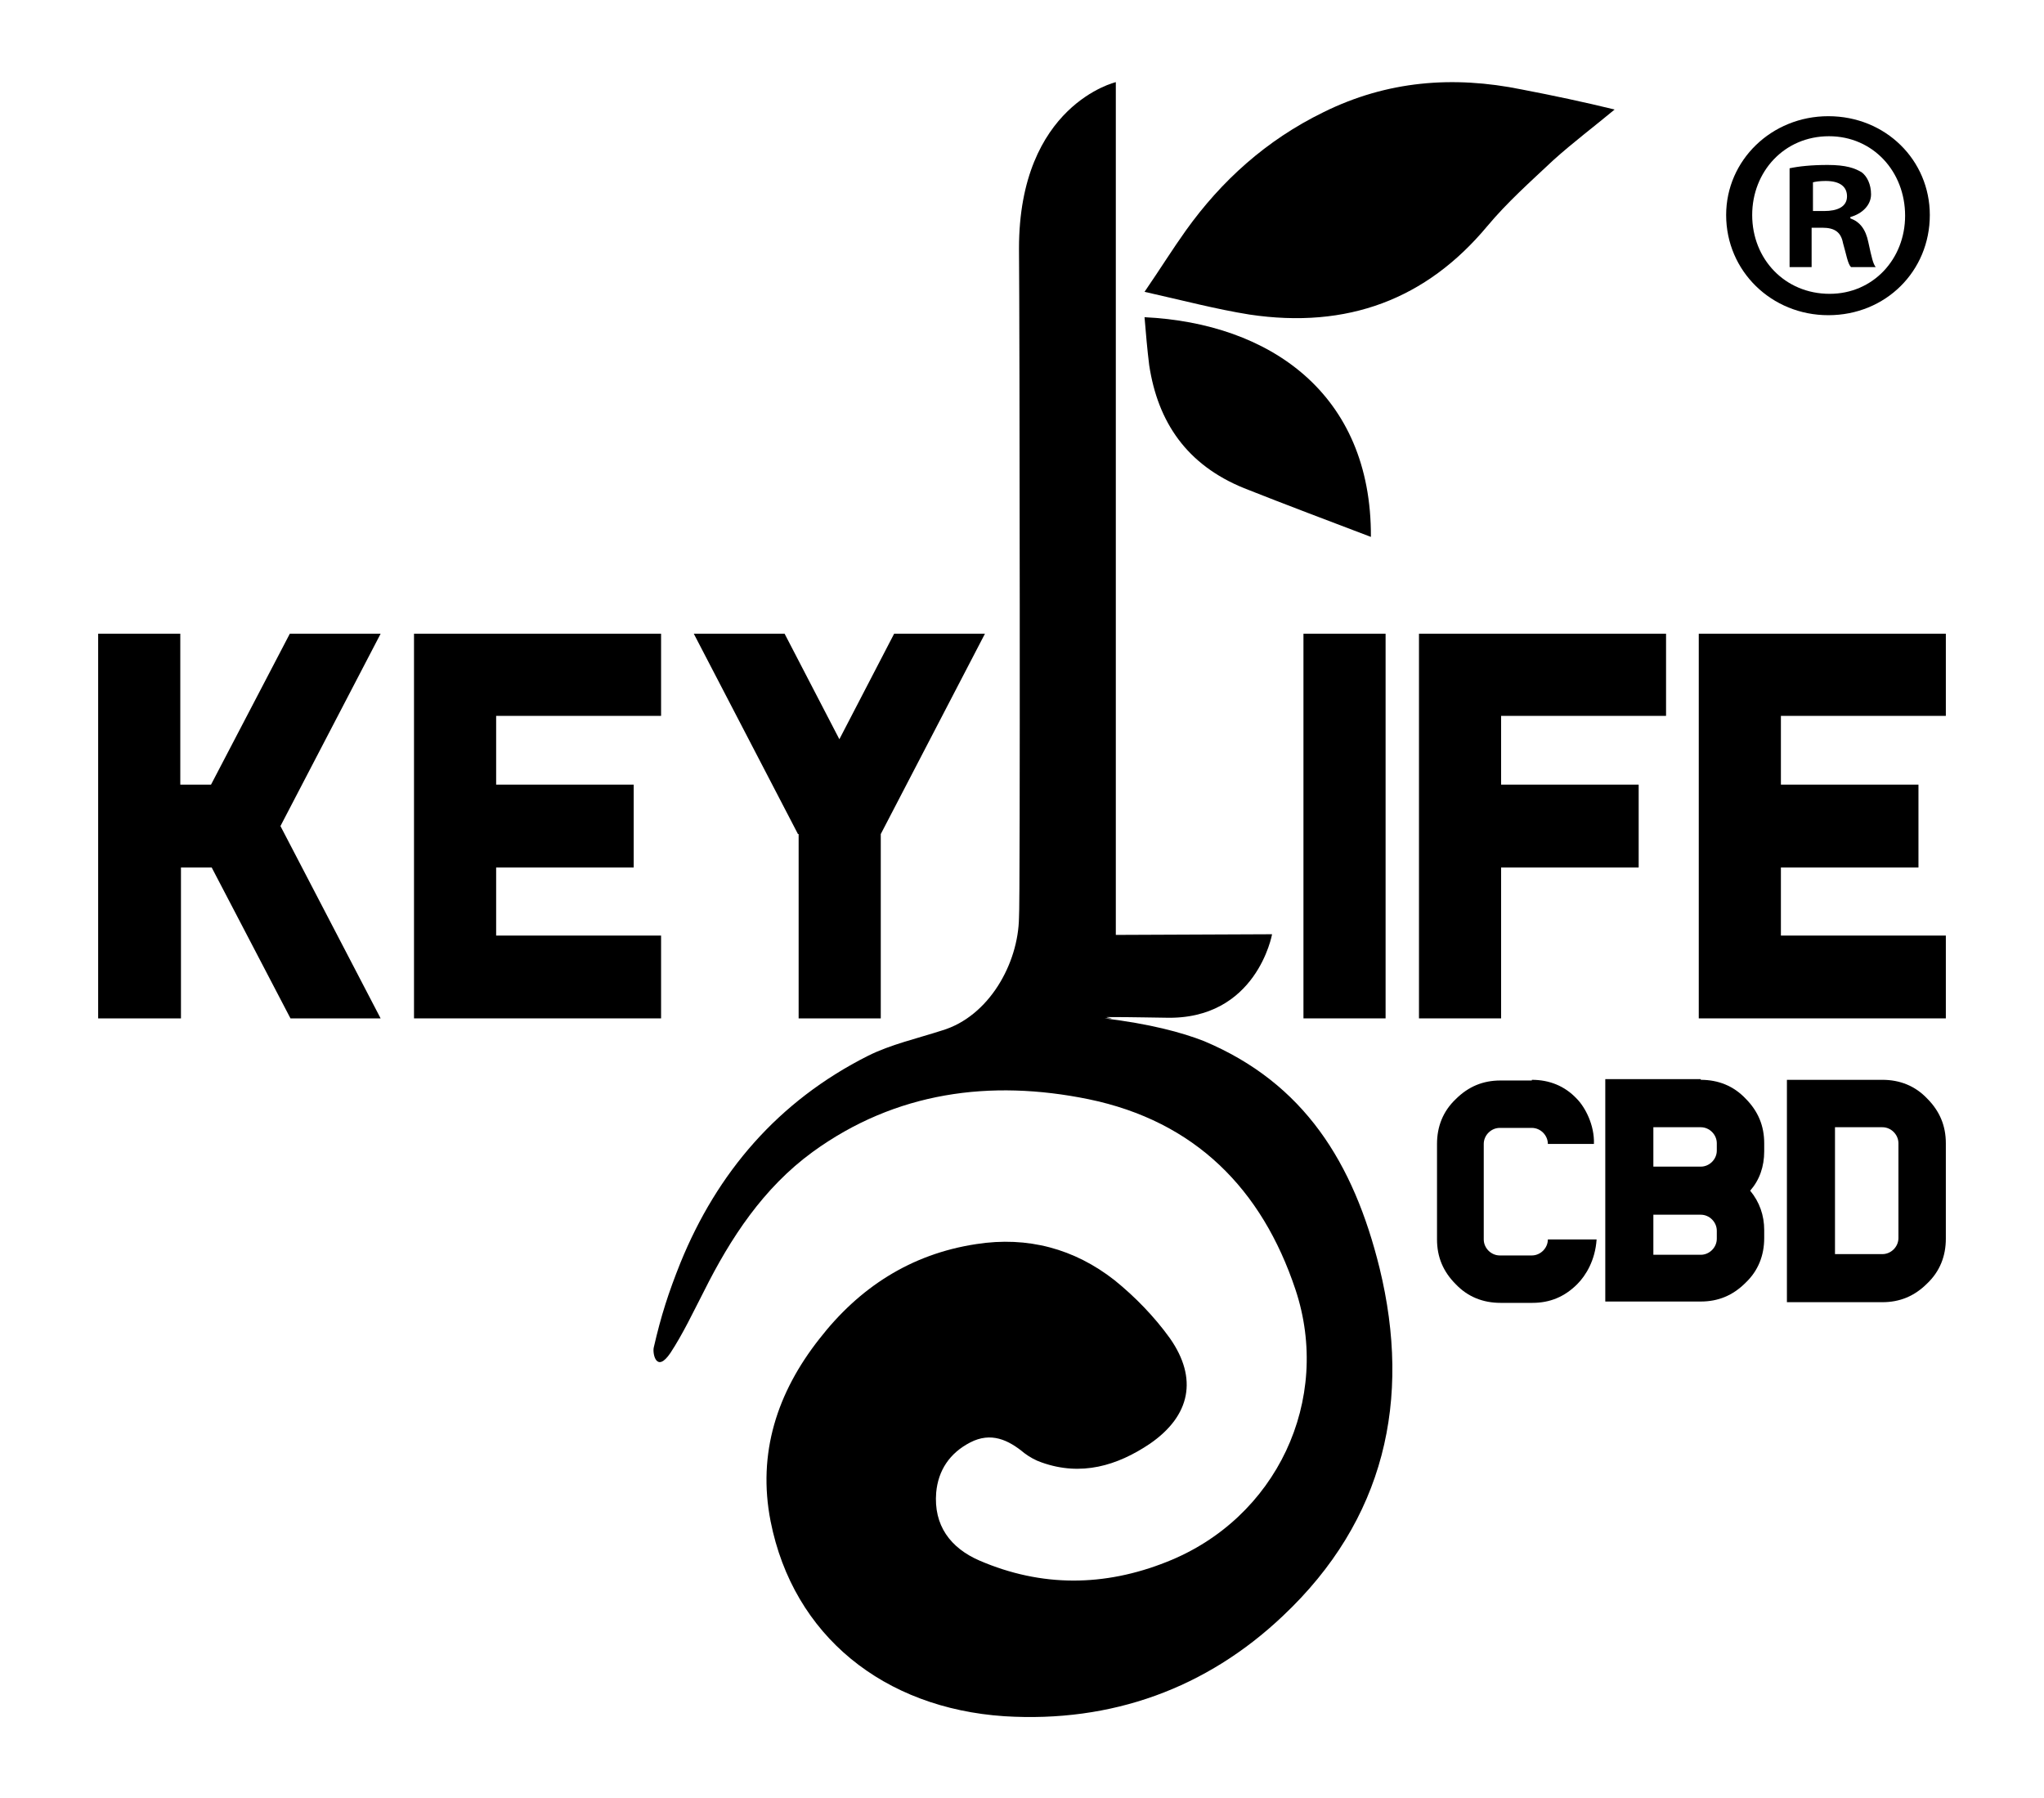 <svg version="1.1" id="Layer_1" xmlns="http://www.w3.org/2000/svg" xmlns:xlink="http://www.w3.org/1999/xlink" x="0px" y="0px"
	 viewBox="0 0 306.1 269.3" style="enable-background:new 0 0 306.1 269.3;" xml:space="preserve">
<g>
	<path d="M27.1,129.9v22.6H14.7V94.9h12.3v22.6h4.6l11.8-22.6h13.6l-15,28.8l15,28.8H43.5l-11.8-22.6H27.1z"/>
	<polygon points="99,107.2 99,94.9 62,94.9 62,152.5 99,152.5 99,140.1 74.3,140.1 74.3,129.9 94.9,129.9 94.9,117.5 74.3,117.5 
		74.3,107.2 	"/>
	<path d="M119.5,124.9l-15.6-30h13.6l8.2,15.8l8.2-15.8h13.6l-15.6,30v27.6h-12.3V124.9z"/>
	<path d="M207.5,94.9v57.6h-12.3V94.9H207.5z"/>
	<polygon points="249.5,107.2 249.5,94.9 212.5,94.9 212.5,152.5 224.8,152.5 224.8,129.9 245.4,129.9 245.4,117.5 224.8,117.5 
		224.8,107.2 	"/>
	<polygon points="291.4,107.2 291.4,94.9 254.4,94.9 254.4,152.5 291.4,152.5 291.4,140.1 266.7,140.1 266.7,129.9 287.3,129.9 
		287.3,117.5 266.7,117.5 266.7,107.2 	"/>
	<g>
		<path d="M229.4,161.7c2.6,0,4.9,0.9,6.7,2.8c1.3,1.3,2.7,4,2.6,6.8l-6.9,0c0-1.3-1.1-2.4-2.4-2.4h-4.8c-1.3,0-2.4,1.1-2.4,2.4
			v14.3c0,1.3,1.1,2.4,2.4,2.4h4.8c1.3,0,2.4-1.1,2.4-2.4l7.3,0c-0.2,3.1-1.6,5.4-2.9,6.7c-1.9,1.9-4.1,2.8-6.7,2.8h-4.8
			c-2.6,0-4.9-0.9-6.7-2.8c-1.9-1.9-2.8-4.1-2.8-6.7v-14.3c0-2.6,0.9-4.9,2.8-6.7c1.9-1.9,4.1-2.8,6.7-2.8H229.4z"/>
		<path d="M254.7,161.7c2.6,0,4.9,0.9,6.7,2.8c1.9,1.9,2.8,4.1,2.8,6.7v1.2c0,2.3-0.7,4.3-2.1,5.9c1.4,1.7,2.1,3.7,2.1,5.9v1.2
			c0,2.6-0.9,4.9-2.8,6.7c-1.9,1.9-4.1,2.8-6.7,2.8h-14.3v-33.3H254.7z M257.1,171.2c0-1.3-1.1-2.4-2.4-2.4h-7.1v5.9h7.1
			c1.3,0,2.4-1.1,2.4-2.4V171.2z M247.6,174.8v13.1h7.1c1.3,0,2.4-1.1,2.4-2.4v-1.2c0-1.3-1.1-2.4-2.4-2.4h-7.1V174.8z"/>
		<path d="M281.9,161.7c2.6,0,4.9,0.9,6.7,2.8c1.9,1.9,2.8,4.1,2.8,6.7v14.3c0,2.6-0.9,4.9-2.8,6.7c-1.9,1.9-4.1,2.8-6.7,2.8h-14.3
			v-33.3H281.9z M284.3,171.2c0-1.3-1.1-2.4-2.4-2.4h-7.1v19h7.1c1.3,0,2.4-1.1,2.4-2.4V171.2z"/>
	</g>
	<path d="M227.9,13.4c-10.3-2.1-20.2-1.3-29.7,3.4c-8.6,4.2-15.3,10.3-20.6,17.7c-2,2.8-3.8,5.7-6.2,9.2c5.8,1.3,10.7,2.6,15.7,3.4
		c14.7,2.2,26.5-2.3,35.6-13.2c3-3.6,6.5-6.7,9.9-9.9c3-2.7,6.2-5.1,9.2-7.6C237.3,15.3,232.6,14.3,227.9,13.4z"/>
	<path d="M186.3,73.1c6.3,2.5,12.7,4.9,19,7.3c0.1-21.5-15.2-32-33.9-32.9c0.2,2.4,0.4,4.8,0.7,7.2
		C173.4,63.2,177.7,69.6,186.3,73.1z"/>
	<path d="M180.3,155.9c-3.3-1.3-8.2-2.6-14.9-3.4c0.4,0,0.7,0,1.1,0c-0.3-0.1-0.6-0.1-0.8-0.2c4.3,0,7.6,0.1,8.8,0.1
		c13.7,0.4,16-12.5,16-12.5l-23.4,0.1V12.3c0,0-14.5,3.4-14.5,24.9c0.1,10.2,0.2,98.7,0,100.2c-0.1,6.9-4.5,14.8-11.5,16.9
		c-3.7,1.2-7.7,2.1-11.1,3.8c-13.5,6.8-22.6,17.5-28.1,31c-1.8,4.5-2.9,7.9-4,12.7c-0.2,0.9,0.4,3.9,2.5,0.8c1.9-2.9,3.4-6.1,5-9.2
		c4-8,8.9-15.5,16.3-20.9c12.4-9,26.6-10.9,41.3-7.9c16,3.3,26,13.5,31,28.5c5.5,16.5-2.8,34.3-19.3,40.8c-9.3,3.7-18.7,3.8-28-0.2
		c-4.4-1.9-6.9-5.3-6.5-10.2c0.3-3.3,2-5.9,5.1-7.5c3.1-1.6,5.7-0.4,8.1,1.6c0.8,0.6,1.7,1.1,2.6,1.4c5.9,2.1,11.3,0.5,16.2-2.8
		c6.1-4.2,7.2-9.8,3-15.8c-2.3-3.2-5.2-6.2-8.3-8.7c-6-4.7-13-6.6-20.7-5.4c-9.9,1.5-17.6,6.6-23.5,14.2c-6.3,8-9.3,17.1-7.3,27.3
		c3.4,17.2,17,28,35,29.2c16.1,1,30.3-4.2,41.7-15c15.3-14.4,19.3-32.4,14.5-52.1C202.7,174.1,195.3,162.2,180.3,155.9z"/>
</g>
<g>
	<path d="M289,32.2c0,8.4-6.6,15-15.2,15c-8.5,0-15.3-6.6-15.3-15c0-8.2,6.8-14.8,15.3-14.8C282.4,17.4,289,24,289,32.2z
		 M262.4,32.2c0,6.6,4.9,11.8,11.6,11.8c6.5,0,11.3-5.2,11.3-11.7c0-6.6-4.8-11.9-11.4-11.9C267.2,20.4,262.4,25.7,262.4,32.2z
		 M271.5,40H268V25.2c1.4-0.3,3.3-0.5,5.7-0.5c2.8,0,4.1,0.5,5.1,1.1c0.8,0.6,1.4,1.8,1.4,3.3c0,1.6-1.3,2.9-3.1,3.4v0.2
		c1.4,0.5,2.3,1.6,2.7,3.6c0.5,2.3,0.7,3.2,1.1,3.7h-3.7c-0.5-0.5-0.7-1.9-1.2-3.6c-0.3-1.6-1.2-2.3-3.1-2.3h-1.6V40z M271.6,31.6
		h1.6c1.9,0,3.4-0.6,3.4-2.2c0-1.4-1-2.3-3.2-2.3c-0.9,0-1.5,0.1-1.9,0.2V31.6z"/>
</g>
</svg>
